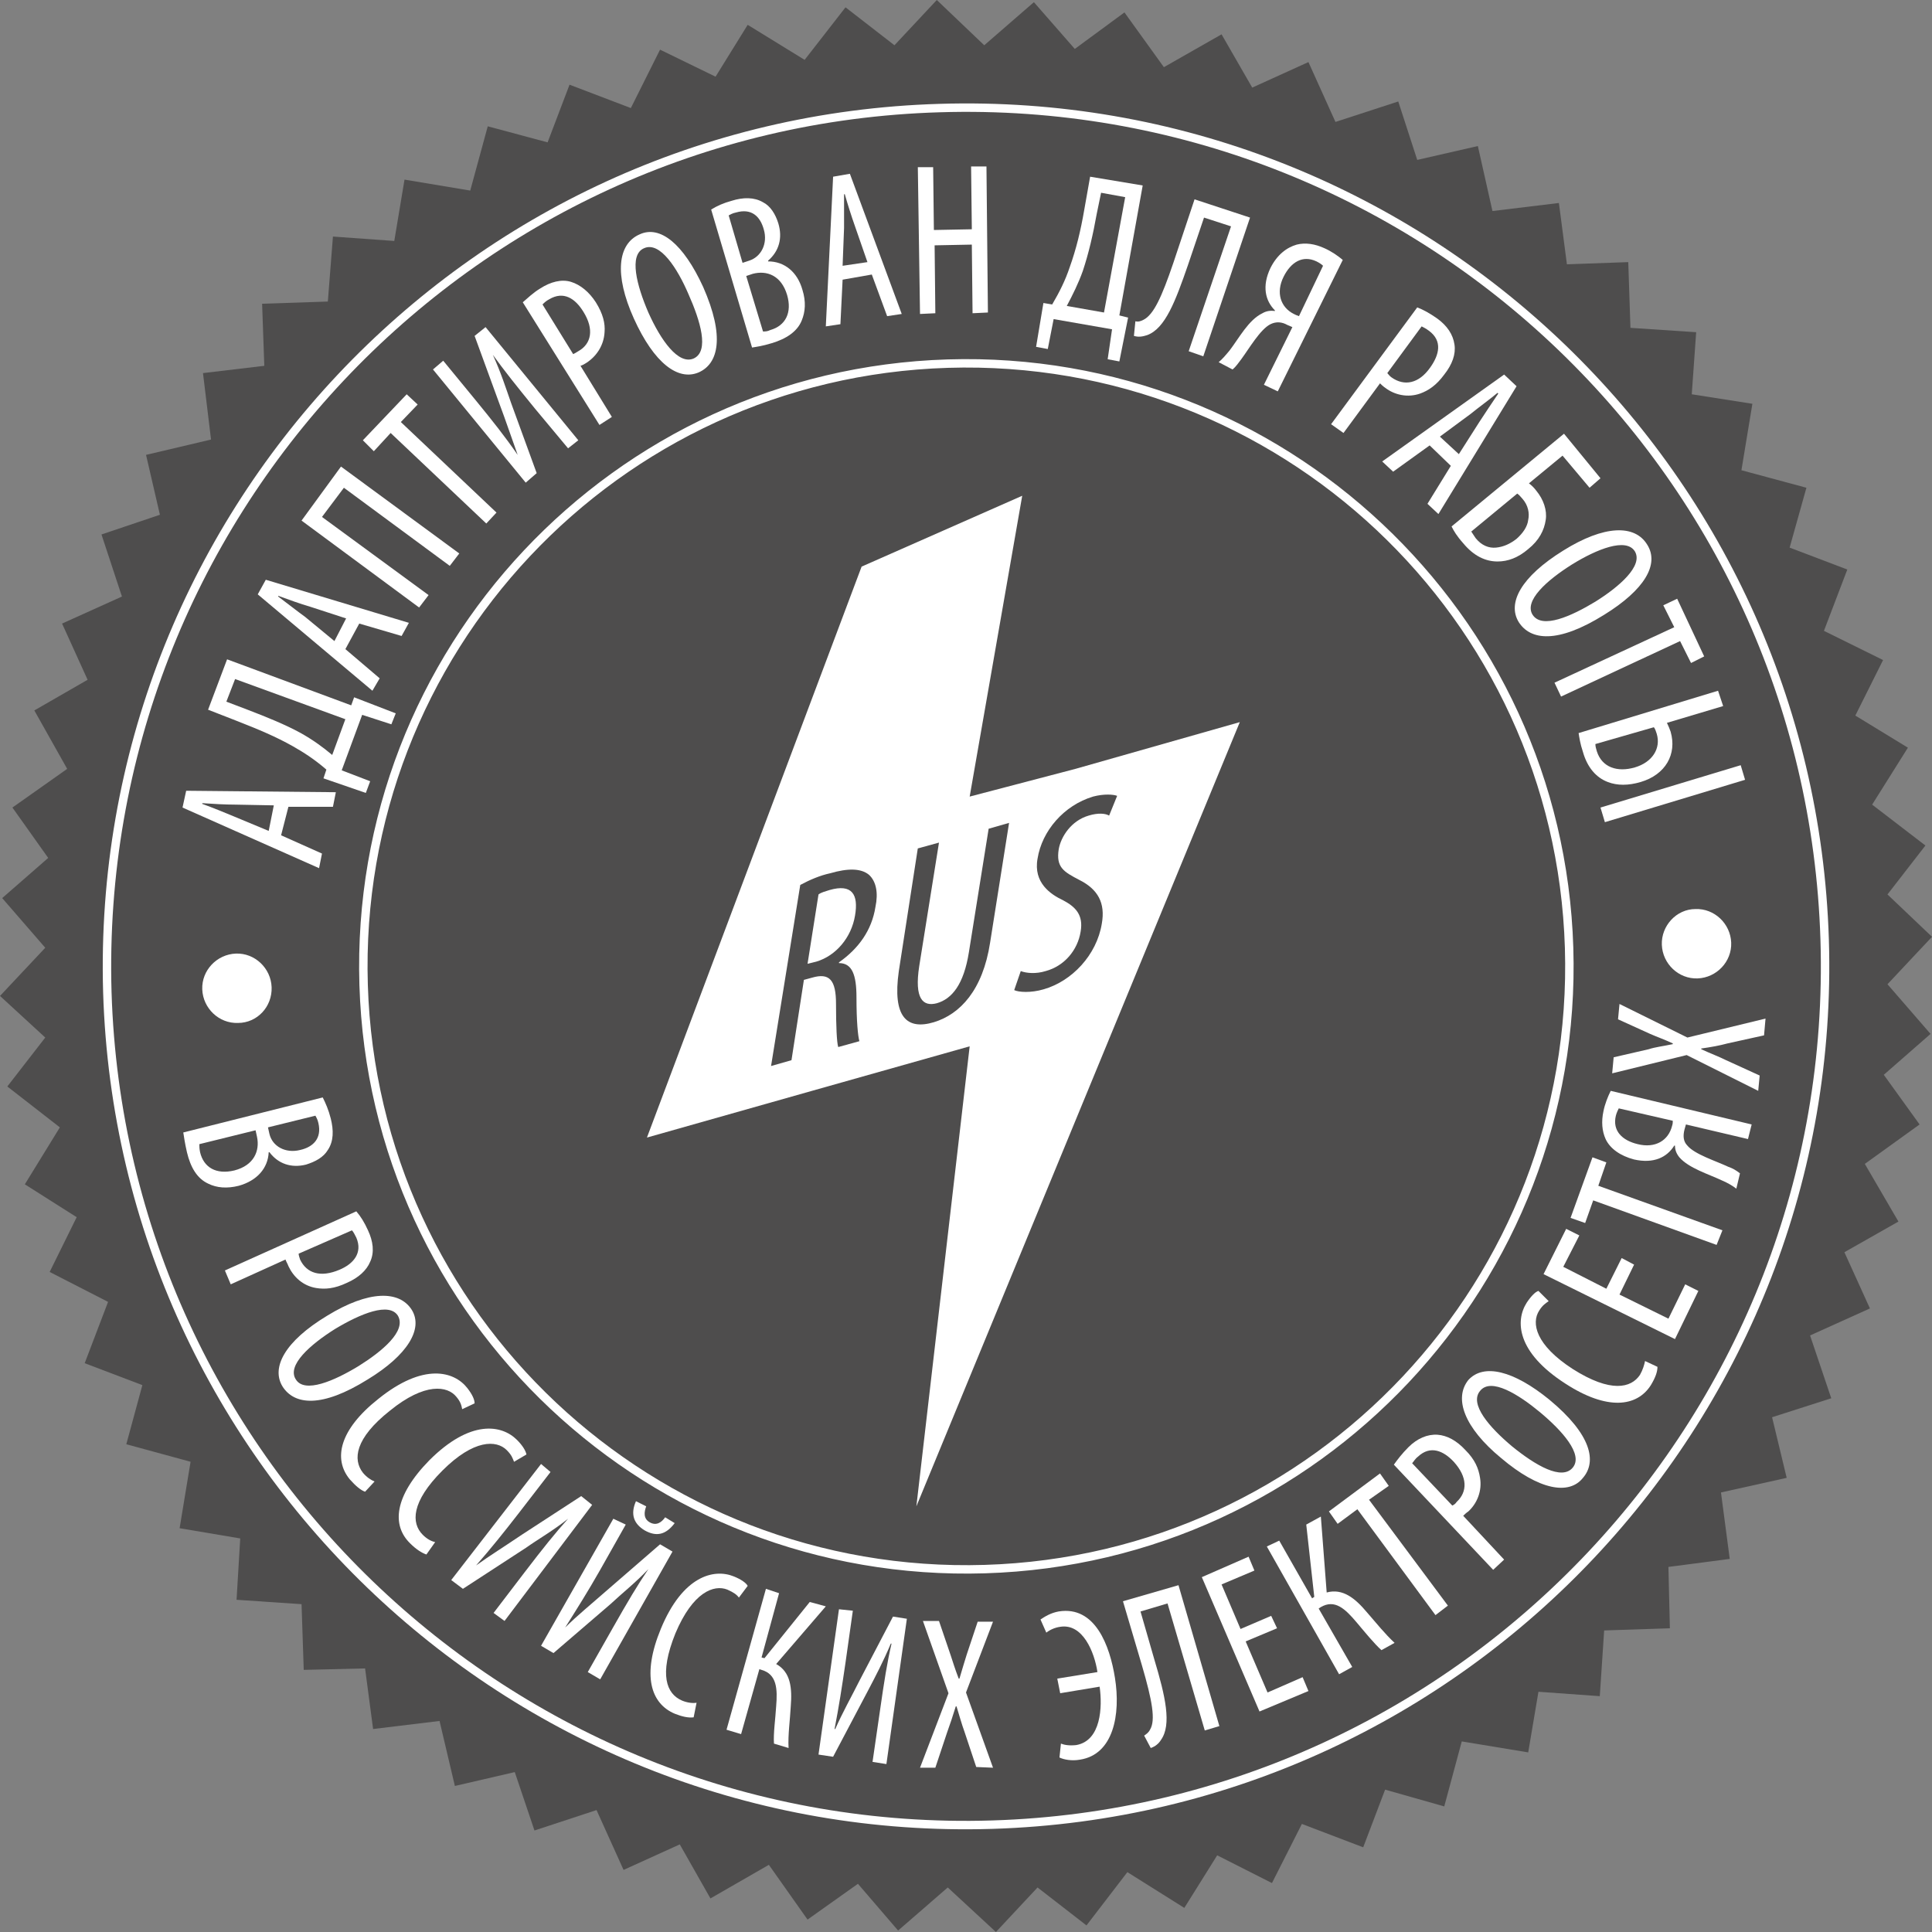 <svg width="61" height="61" viewBox="0 0 61 61" fill="none" xmlns="http://www.w3.org/2000/svg">
<rect x="0" y="0" width="61" height="61" fill="#808080" stroke="none"/>
<path fill-rule="evenodd" clip-rule="evenodd" d="M35.503 0.392L33.935 1.545L32.644 0.069L31.076 1.429L29.578 0L28.241 1.429L26.696 0.231L25.405 1.89L23.607 0.784L22.593 2.421L20.84 1.568L19.918 3.412L17.982 2.674L17.29 4.495L15.4 3.988L14.847 6.017L12.772 5.671L12.449 7.608L10.512 7.469L10.351 9.521L8.276 9.59L8.345 11.55L6.409 11.78L6.663 13.878L4.611 14.362L5.049 16.253L3.204 16.875L3.85 18.835L1.96 19.688L2.766 21.463L1.084 22.431L2.121 24.276L0.392 25.497L1.522 27.088L0.069 28.356L1.429 29.924L0 31.445L1.429 32.759L0.231 34.304L1.89 35.595L0.784 37.393L2.421 38.431L1.568 40.16L3.412 41.105L2.674 43.041L4.495 43.733L3.988 45.6L6.017 46.153L5.671 48.251L7.585 48.574L7.469 50.511L9.521 50.649L9.59 52.724L11.527 52.678L11.78 54.591L13.878 54.337L14.362 56.389L16.253 55.951L16.875 57.795L18.835 57.15L19.688 59.04L21.463 58.234L22.431 59.94L24.276 58.879L25.497 60.608L27.088 59.478L28.356 60.954L29.924 59.594L31.445 61L32.759 59.594L34.304 60.792L35.595 59.11L37.393 60.239L38.431 58.579L40.16 59.455L41.105 57.588L43.041 58.326L43.733 56.505L45.6 57.035L46.153 54.983L48.251 55.329L48.574 53.415L50.511 53.554L50.649 51.479L52.724 51.41L52.678 49.473L54.614 49.22L54.337 47.122L56.412 46.661L55.951 44.747L57.819 44.148L57.15 42.165L59.04 41.312L58.234 39.537L59.94 38.569L58.879 36.748L60.608 35.503L59.478 33.935L60.954 32.644L59.594 31.076L61 29.578L59.594 28.241L60.792 26.696L59.11 25.405L60.239 23.607L58.579 22.593L59.455 20.84L57.588 19.918L58.326 17.982L56.505 17.29L57.035 15.4L54.983 14.847L55.329 12.749L53.415 12.449L53.554 10.489L51.479 10.351L51.41 8.276L49.473 8.345L49.22 6.409L47.122 6.663L46.661 4.611L44.747 5.049L44.148 3.204L42.165 3.85L41.312 1.96L39.537 2.766L38.569 1.084L36.748 2.121L35.503 0.392Z" fill="#4E4D4D"/>
<path fill-rule="evenodd" clip-rule="evenodd" d="M49.542 29.924C49.865 40.436 41.612 49.22 31.099 49.542C20.587 49.865 11.803 41.612 11.481 31.099C11.158 20.587 19.411 11.804 29.924 11.481C40.436 11.158 49.219 19.411 49.542 29.924ZM57.611 29.67C58.072 44.632 46.292 57.15 31.33 57.611C16.368 58.072 3.85 46.292 3.389 31.33C2.951 16.368 14.708 3.85 29.67 3.412C44.655 2.951 57.15 14.708 57.611 29.67Z" fill="white"/>
<path d="M49.542 29.924C49.865 40.436 41.612 49.22 31.099 49.542C20.587 49.865 11.803 41.612 11.481 31.099C11.158 20.587 19.411 11.804 29.924 11.481C40.436 11.158 49.219 19.411 49.542 29.924ZM57.611 29.67C58.072 44.632 46.292 57.15 31.33 57.611C16.368 58.072 3.85 46.292 3.389 31.33C2.951 16.368 14.708 3.85 29.67 3.412C44.655 2.951 57.15 14.708 57.611 29.67Z" fill="#4E4D4D" stroke="white" stroke-width="0.266"/>
<path fill-rule="evenodd" clip-rule="evenodd" d="M8.645 25.428L7.446 25.405C7.1 25.405 6.731 25.382 6.386 25.359V25.382C6.708 25.497 7.1 25.659 7.377 25.774L8.484 26.235L8.645 25.428ZM8.875 26.373L10.166 26.95L10.074 27.411L5.763 25.497L5.878 24.967L10.604 25.013L10.512 25.474H9.106L8.875 26.373Z" fill="white"/>
<path fill-rule="evenodd" clip-rule="evenodd" d="M7.815 22.408C8.415 22.639 8.991 22.869 9.498 23.146C9.867 23.353 10.19 23.584 10.489 23.837L10.904 22.708L7.423 21.44L7.147 22.154L7.815 22.408ZM7.17 20.817L11.089 22.27L11.181 22.016L12.495 22.523L12.357 22.869L11.435 22.57L10.789 24.322L11.688 24.667L11.55 25.036L10.213 24.575L10.305 24.299C9.959 23.999 9.613 23.768 9.245 23.561C8.714 23.261 8.161 23.03 7.516 22.777L6.57 22.408L7.17 20.817Z" fill="white"/>
<path fill-rule="evenodd" clip-rule="evenodd" d="M10.928 19.526L9.798 19.158C9.475 19.066 9.106 18.927 8.784 18.812V18.835C9.06 19.042 9.383 19.296 9.637 19.48L10.559 20.241L10.928 19.526ZM10.905 20.495L11.988 21.417L11.758 21.809L8.138 18.766L8.392 18.305L12.91 19.665L12.68 20.08L11.343 19.688L10.905 20.495Z" fill="white"/>
<path fill-rule="evenodd" clip-rule="evenodd" d="M10.766 14.731L14.501 17.475L14.201 17.866L10.858 15.4L10.166 16.322L13.532 18.789L13.233 19.181L9.521 16.437L10.766 14.731Z" fill="white"/>
<path fill-rule="evenodd" clip-rule="evenodd" d="M12.334 13.671L11.803 14.247L11.457 13.901L12.841 12.449L13.187 12.772L12.656 13.325L15.676 16.184L15.354 16.529L12.334 13.671Z" fill="white"/>
<path fill-rule="evenodd" clip-rule="evenodd" d="M13.994 11.389L15.054 12.68C15.561 13.302 15.93 13.763 16.345 14.363C16.161 13.855 15.953 13.233 15.769 12.749L14.985 10.605L15.331 10.328L18.259 13.901L17.936 14.155L16.898 12.91C16.276 12.149 15.93 11.711 15.561 11.204C15.815 11.758 15.976 12.265 16.138 12.726L16.945 14.939L16.599 15.239L13.671 11.665L13.994 11.389Z" fill="white"/>
<path fill-rule="evenodd" clip-rule="evenodd" d="M18.097 11.181C18.143 11.158 18.189 11.135 18.258 11.089C18.673 10.858 18.766 10.397 18.42 9.844C18.166 9.429 17.797 9.175 17.336 9.452C17.244 9.498 17.175 9.567 17.129 9.613L18.097 11.181ZM16.506 9.544C16.668 9.406 16.829 9.245 17.06 9.106C17.382 8.899 17.728 8.807 18.028 8.899C18.328 8.991 18.604 9.222 18.812 9.544C19.042 9.913 19.111 10.213 19.088 10.489C19.065 10.905 18.835 11.25 18.512 11.458C18.443 11.504 18.397 11.527 18.328 11.55L19.319 13.164L18.927 13.417L16.506 9.544Z" fill="white"/>
<path fill-rule="evenodd" clip-rule="evenodd" d="M20.471 9.867C20.863 10.743 21.417 11.527 21.901 11.319C22.408 11.089 22.108 10.121 21.739 9.291C21.394 8.484 20.84 7.608 20.333 7.838C19.849 8.046 20.103 9.014 20.471 9.867ZM22.201 9.06C22.892 10.628 22.685 11.481 22.062 11.757C21.417 12.034 20.656 11.481 20.011 10.052C19.388 8.668 19.503 7.7 20.195 7.4C20.84 7.101 21.578 7.7 22.201 9.06Z" fill="white"/>
<path fill-rule="evenodd" clip-rule="evenodd" d="M24.091 10.466C24.16 10.466 24.229 10.466 24.322 10.42C24.806 10.282 25.013 9.867 24.852 9.314C24.667 8.691 24.206 8.53 23.768 8.645L23.561 8.714L24.091 10.466ZM23.445 8.299L23.653 8.23C24.022 8.115 24.252 7.7 24.114 7.239C23.999 6.824 23.722 6.57 23.238 6.709C23.123 6.732 23.053 6.778 23.007 6.801L23.445 8.299ZM22.454 6.616C22.639 6.501 22.846 6.409 23.1 6.34C23.468 6.224 23.814 6.224 24.091 6.386C24.321 6.501 24.483 6.755 24.575 7.054C24.713 7.515 24.598 7.93 24.252 8.23V8.253C24.759 8.253 25.174 8.576 25.336 9.152C25.451 9.521 25.428 9.844 25.313 10.12C25.174 10.466 24.829 10.697 24.368 10.835C24.068 10.927 23.883 10.95 23.745 10.973L22.454 6.616Z" fill="white"/>
<path fill-rule="evenodd" clip-rule="evenodd" d="M27.388 8.276L26.996 7.147C26.881 6.824 26.765 6.455 26.673 6.132H26.65C26.65 6.478 26.65 6.893 26.65 7.193L26.604 8.392L27.388 8.276ZM26.604 8.83L26.535 10.236L26.074 10.305L26.304 5.579L26.834 5.487L28.471 9.913L28.01 9.982L27.526 8.668L26.604 8.83Z" fill="white"/>
<path fill-rule="evenodd" clip-rule="evenodd" d="M29.463 5.279L29.486 7.262L30.684 7.239L30.661 5.256H31.146L31.192 9.867L30.707 9.89L30.684 7.723L29.509 7.746L29.532 9.89L29.048 9.913L28.979 5.279H29.463Z" fill="white"/>
<path fill-rule="evenodd" clip-rule="evenodd" d="M34.627 6.755C34.512 7.4 34.373 8 34.189 8.553C34.05 8.945 33.866 9.314 33.682 9.66L34.857 9.867L35.526 6.225L34.765 6.086L34.627 6.755ZM36.079 5.856L35.342 9.959L35.618 10.028L35.342 11.412L34.973 11.342L35.111 10.397L33.267 10.075L33.082 11.02L32.713 10.951L32.944 9.567L33.221 9.613C33.451 9.222 33.636 8.853 33.774 8.438C33.981 7.861 34.12 7.285 34.235 6.617L34.419 5.579L36.079 5.856Z" fill="white"/>
<path fill-rule="evenodd" clip-rule="evenodd" d="M39.468 6.87L37.992 11.25L37.531 11.089L38.868 7.147L38.015 6.87L37.508 8.369C37.116 9.498 36.794 10.374 36.217 10.582C36.079 10.628 35.941 10.651 35.802 10.605L35.848 10.144C35.941 10.167 36.01 10.144 36.102 10.098C36.425 9.936 36.678 9.383 37.047 8.299L37.716 6.294L39.468 6.87Z" fill="white"/>
<path fill-rule="evenodd" clip-rule="evenodd" d="M41.773 8.391C41.727 8.345 41.658 8.299 41.566 8.253C41.128 8.046 40.759 8.276 40.528 8.737C40.275 9.244 40.436 9.706 40.851 9.913C40.897 9.936 40.943 9.959 41.013 9.982L41.773 8.391ZM38.477 11.435C38.592 11.342 38.707 11.204 38.822 11.066C39.122 10.674 39.422 10.098 39.86 9.89C39.975 9.821 40.113 9.798 40.252 9.821V9.798C39.952 9.498 39.837 9.037 40.113 8.461C40.321 8.046 40.621 7.815 40.943 7.723C41.22 7.654 41.52 7.7 41.819 7.838C42.027 7.93 42.234 8.069 42.396 8.207L40.344 12.357L39.906 12.149L40.805 10.328L40.644 10.259C40.482 10.167 40.298 10.144 40.113 10.236C39.791 10.397 39.445 10.997 39.191 11.342C39.099 11.458 39.03 11.573 38.915 11.665L38.477 11.435Z" fill="white"/>
<path fill-rule="evenodd" clip-rule="evenodd" d="M43.802 11.78C43.848 11.826 43.871 11.873 43.94 11.919C44.332 12.195 44.793 12.126 45.162 11.596C45.439 11.204 45.554 10.766 45.116 10.443C45.024 10.374 44.932 10.328 44.886 10.305L43.802 11.78ZM44.747 9.706C44.932 9.775 45.139 9.89 45.37 10.051C45.692 10.282 45.877 10.559 45.923 10.881C45.969 11.181 45.854 11.504 45.6 11.826C45.347 12.172 45.093 12.334 44.839 12.426C44.447 12.564 44.032 12.472 43.733 12.242C43.664 12.195 43.618 12.149 43.572 12.103L42.419 13.671L42.027 13.394L44.747 9.706Z" fill="white"/>
<path fill-rule="evenodd" clip-rule="evenodd" d="M46.061 14.339L46.707 13.325C46.891 13.048 47.099 12.726 47.306 12.426L47.283 12.403C47.007 12.633 46.684 12.864 46.43 13.071L45.462 13.786L46.061 14.339ZM45.139 14.063L43.986 14.893L43.641 14.57L47.491 11.826L47.883 12.195L45.416 16.23L45.07 15.907L45.808 14.708L45.139 14.063Z" fill="white"/>
<path fill-rule="evenodd" clip-rule="evenodd" d="M46.453 16.783C46.499 16.852 46.545 16.921 46.591 16.991C46.776 17.221 47.006 17.313 47.237 17.29C47.467 17.267 47.675 17.175 47.882 17.014C48.09 16.829 48.228 16.622 48.251 16.414C48.297 16.207 48.251 15.953 48.067 15.746C48.021 15.7 47.975 15.63 47.905 15.584L46.453 16.783ZM50.533 15.1L50.188 15.4L49.335 14.386L48.274 15.261C48.367 15.331 48.436 15.4 48.505 15.492C48.735 15.769 48.851 16.114 48.804 16.414C48.758 16.737 48.597 17.06 48.251 17.336C47.928 17.613 47.606 17.728 47.283 17.728C46.891 17.728 46.522 17.544 46.199 17.152C45.992 16.921 45.9 16.76 45.831 16.622L49.381 13.694L50.533 15.1Z" fill="white"/>
<path fill-rule="evenodd" clip-rule="evenodd" d="M49.635 17.821C48.828 18.328 48.113 18.973 48.39 19.411C48.689 19.872 49.611 19.457 50.372 18.996C51.11 18.535 51.894 17.867 51.617 17.406C51.34 16.968 50.418 17.337 49.635 17.821ZM50.649 19.411C49.173 20.333 48.32 20.218 47.952 19.642C47.583 19.042 48.021 18.212 49.358 17.383C50.649 16.576 51.617 16.553 52.009 17.198C52.401 17.821 51.917 18.628 50.649 19.411Z" fill="white"/>
<path fill-rule="evenodd" clip-rule="evenodd" d="M52.862 19.803L52.516 19.111L52.954 18.904L53.807 20.725L53.392 20.933L53.046 20.241L49.288 21.993L49.081 21.555L52.862 19.803Z" fill="white"/>
<path fill-rule="evenodd" clip-rule="evenodd" d="M55.098 24.621L50.672 25.959L50.533 25.497L54.96 24.16L55.098 24.621ZM50.372 23.492C50.372 23.584 50.395 23.63 50.418 23.722C50.58 24.23 51.064 24.391 51.617 24.23C52.17 24.068 52.447 23.63 52.309 23.169C52.285 23.1 52.262 23.008 52.216 22.962L50.372 23.492ZM54.406 22.293L52.631 22.823C52.677 22.915 52.724 23.031 52.747 23.1C52.954 23.814 52.585 24.46 51.801 24.691C51.409 24.806 51.064 24.806 50.764 24.691C50.395 24.552 50.118 24.23 49.98 23.745C49.888 23.469 49.865 23.284 49.842 23.146L54.245 21.809L54.406 22.293Z" fill="white"/>
<path fill-rule="evenodd" clip-rule="evenodd" d="M8.461 35.595L8.507 35.802C8.599 36.194 9.014 36.425 9.475 36.309C9.89 36.217 10.167 35.941 10.052 35.456C10.028 35.341 9.982 35.272 9.959 35.226L8.461 35.595ZM6.294 36.125C6.294 36.194 6.294 36.263 6.317 36.379C6.432 36.863 6.824 37.093 7.4 36.955C8.023 36.794 8.207 36.333 8.115 35.895L8.069 35.687L6.294 36.125ZM10.19 34.65C10.282 34.834 10.374 35.042 10.444 35.318C10.536 35.687 10.536 36.033 10.351 36.309C10.213 36.54 9.959 36.678 9.66 36.771C9.199 36.886 8.784 36.748 8.507 36.379H8.484C8.461 36.886 8.115 37.278 7.539 37.439C7.17 37.531 6.847 37.508 6.57 37.37C6.225 37.209 6.017 36.863 5.902 36.379C5.833 36.079 5.81 35.895 5.787 35.756L10.19 34.65Z" fill="white"/>
<path fill-rule="evenodd" clip-rule="evenodd" d="M9.429 39.583C9.429 39.629 9.452 39.699 9.475 39.768C9.683 40.206 10.121 40.344 10.72 40.09C11.158 39.906 11.458 39.56 11.25 39.076C11.204 38.984 11.158 38.892 11.112 38.846L9.429 39.583ZM11.25 38.246C11.389 38.407 11.504 38.592 11.619 38.846C11.78 39.191 11.827 39.537 11.688 39.837C11.573 40.113 11.319 40.344 10.95 40.505C10.559 40.69 10.259 40.713 9.982 40.667C9.567 40.598 9.268 40.321 9.106 39.975C9.083 39.906 9.037 39.837 9.014 39.768L7.285 40.551L7.101 40.113L11.25 38.246Z" fill="white"/>
<path fill-rule="evenodd" clip-rule="evenodd" d="M10.582 41.958C9.775 42.465 9.06 43.11 9.337 43.548C9.613 44.01 10.559 43.595 11.319 43.133C12.057 42.672 12.841 42.027 12.564 41.543C12.288 41.105 11.389 41.474 10.582 41.958ZM11.619 43.548C10.144 44.471 9.291 44.355 8.922 43.779C8.553 43.18 8.991 42.35 10.328 41.543C11.642 40.736 12.61 40.736 13.002 41.358C13.371 41.958 12.864 42.788 11.619 43.548Z" fill="white"/>
<path fill-rule="evenodd" clip-rule="evenodd" d="M11.527 47.099C11.389 47.052 11.227 46.914 11.043 46.707C10.512 46.061 10.72 45.139 11.942 44.171C13.371 43.018 14.339 43.295 14.754 43.825C14.916 44.032 14.985 44.194 14.985 44.309L14.593 44.493C14.57 44.378 14.547 44.263 14.409 44.102C14.132 43.756 13.417 43.641 12.311 44.54C11.204 45.416 11.135 46.084 11.458 46.499C11.573 46.638 11.711 46.73 11.826 46.776L11.527 47.099Z" fill="white"/>
<path fill-rule="evenodd" clip-rule="evenodd" d="M13.463 49.081C13.325 49.035 13.14 48.92 12.956 48.736C12.357 48.159 12.449 47.237 13.555 46.107C14.846 44.816 15.838 44.978 16.322 45.462C16.506 45.646 16.599 45.808 16.622 45.923L16.23 46.154C16.183 46.038 16.16 45.946 15.999 45.785C15.676 45.462 14.962 45.439 13.97 46.43C12.979 47.421 12.979 48.09 13.348 48.459C13.486 48.597 13.625 48.666 13.74 48.689L13.463 49.081Z" fill="white"/>
<path fill-rule="evenodd" clip-rule="evenodd" d="M17.382 46.476L16.368 47.79C15.884 48.413 15.515 48.874 15.031 49.427C15.446 49.127 15.999 48.782 16.437 48.482L18.351 47.237L18.696 47.514L15.93 51.179L15.584 50.926L16.552 49.658C17.152 48.874 17.521 48.413 17.936 47.952C17.475 48.321 16.991 48.597 16.599 48.874L14.616 50.165L14.247 49.888L17.083 46.223L17.382 46.476Z" fill="white"/>
<path fill-rule="evenodd" clip-rule="evenodd" d="M20.403 47.56C20.334 47.744 20.311 47.952 20.518 48.067C20.726 48.182 20.887 48.067 21.002 47.906L21.302 48.09C21.025 48.459 20.726 48.528 20.357 48.321C20.011 48.113 19.896 47.813 20.08 47.398L20.403 47.56ZM19.757 48.136L18.95 49.566C18.558 50.257 18.236 50.764 17.844 51.387C18.213 51.018 18.72 50.603 19.112 50.257L20.841 48.759L21.233 48.989L18.95 53.023L18.558 52.793L19.342 51.41C19.826 50.557 20.126 50.05 20.472 49.542C20.057 49.98 19.642 50.303 19.273 50.649L17.475 52.194L17.083 51.963L19.365 47.952L19.757 48.136Z" fill="white"/>
<path fill-rule="evenodd" clip-rule="evenodd" d="M21.901 54.222C21.739 54.245 21.532 54.199 21.302 54.107C20.541 53.784 20.264 52.885 20.863 51.433C21.555 49.75 22.546 49.519 23.169 49.773C23.399 49.865 23.561 49.98 23.607 50.072L23.33 50.441C23.261 50.349 23.169 50.28 22.961 50.188C22.546 50.026 21.878 50.257 21.325 51.571C20.794 52.885 21.048 53.484 21.532 53.692C21.693 53.761 21.878 53.784 21.993 53.761L21.901 54.222Z" fill="white"/>
<path fill-rule="evenodd" clip-rule="evenodd" d="M24.598 50.303L24.045 52.332L24.137 52.355L25.567 50.58L26.074 50.718L24.506 52.539C24.967 52.793 25.013 53.3 24.967 53.876C24.944 54.315 24.875 54.776 24.898 55.191L24.437 55.052C24.414 54.729 24.483 54.268 24.506 53.876C24.552 53.323 24.529 52.862 24.045 52.724L23.976 52.701L23.399 54.752L22.939 54.614L24.183 50.165L24.598 50.303Z" fill="white"/>
<path fill-rule="evenodd" clip-rule="evenodd" d="M26.927 50.856L26.696 52.493C26.581 53.277 26.489 53.876 26.35 54.591H26.373C26.581 54.107 26.904 53.531 27.134 53.07L28.195 51.041L28.633 51.11L27.987 55.698L27.549 55.629L27.78 54.038C27.918 53.07 28.01 52.493 28.149 51.894H28.126C27.895 52.447 27.641 52.931 27.411 53.369L26.304 55.467L25.843 55.398L26.489 50.81L26.927 50.856Z" fill="white"/>
<path fill-rule="evenodd" clip-rule="evenodd" d="M30.823 55.79L30.454 54.683C30.362 54.43 30.293 54.176 30.201 53.877H30.177C30.085 54.176 29.993 54.453 29.901 54.706L29.532 55.813H29.048L29.947 53.462L29.14 51.179H29.647L30.016 52.263C30.085 52.47 30.154 52.701 30.27 53H30.293C30.385 52.678 30.454 52.47 30.523 52.24L30.869 51.202H31.353L30.5 53.438L31.353 55.813L30.823 55.79Z" fill="white"/>
<path fill-rule="evenodd" clip-rule="evenodd" d="M33.382 53L34.65 52.793C34.557 52.17 34.189 51.248 33.474 51.364C33.313 51.386 33.151 51.456 33.036 51.548L32.852 51.133C32.99 51.041 33.174 50.925 33.428 50.879C34.581 50.695 35.042 51.963 35.203 52.977C35.388 54.13 35.157 55.398 34.096 55.559C33.843 55.605 33.589 55.559 33.451 55.49L33.497 55.052C33.612 55.098 33.774 55.121 33.981 55.098C34.765 54.96 34.811 53.899 34.719 53.254L33.474 53.461L33.382 53Z" fill="white"/>
<path fill-rule="evenodd" clip-rule="evenodd" d="M37.209 50.05L38.5 54.499L38.039 54.637L36.863 50.626L36.01 50.88L36.448 52.401C36.794 53.554 37.001 54.453 36.655 54.937C36.586 55.052 36.471 55.144 36.333 55.191L36.125 54.799C36.194 54.752 36.263 54.706 36.309 54.614C36.494 54.315 36.379 53.692 36.056 52.586L35.456 50.557L37.209 50.05Z" fill="white"/>
<path fill-rule="evenodd" clip-rule="evenodd" d="M40.321 51.41L39.33 51.825L40.021 53.438L41.128 52.954L41.312 53.392L39.767 54.038L37.946 49.796L39.422 49.15L39.606 49.588L38.569 50.026L39.168 51.433L40.136 51.018L40.321 51.41Z" fill="white"/>
<path fill-rule="evenodd" clip-rule="evenodd" d="M40.39 48.643L41.427 50.465L41.496 50.419L41.243 48.136L41.704 47.883L41.888 50.28C42.396 50.142 42.788 50.465 43.156 50.903C43.456 51.248 43.733 51.594 44.032 51.871L43.617 52.101C43.387 51.894 43.087 51.525 42.834 51.225C42.465 50.787 42.142 50.488 41.704 50.741L41.635 50.787L42.695 52.632L42.28 52.862L39.998 48.828L40.39 48.643Z" fill="white"/>
<path fill-rule="evenodd" clip-rule="evenodd" d="M42.857 47.652L42.234 48.113L41.958 47.721L43.571 46.522L43.848 46.914L43.225 47.352L45.715 50.695L45.323 50.995L42.857 47.652Z" fill="white"/>
<path fill-rule="evenodd" clip-rule="evenodd" d="M45.854 47.536C45.9 47.514 45.946 47.49 45.992 47.421C46.338 47.099 46.338 46.637 45.9 46.153C45.577 45.807 45.162 45.623 44.77 45.992C44.678 46.061 44.632 46.153 44.586 46.199L45.854 47.536ZM44.009 46.245C44.124 46.084 44.263 45.9 44.47 45.692C44.747 45.416 45.07 45.277 45.392 45.3C45.692 45.323 45.992 45.485 46.269 45.785C46.568 46.084 46.684 46.361 46.73 46.66C46.799 47.075 46.637 47.467 46.361 47.721C46.292 47.767 46.245 47.813 46.199 47.859L47.49 49.242L47.145 49.565L44.009 46.245Z" fill="white"/>
<path fill-rule="evenodd" clip-rule="evenodd" d="M47.744 45.669C48.482 46.269 49.312 46.753 49.657 46.338C50.003 45.923 49.312 45.162 48.62 44.586C47.952 44.032 47.075 43.479 46.73 43.917C46.384 44.332 47.029 45.07 47.744 45.669ZM48.92 44.194C50.257 45.3 50.418 46.153 49.98 46.661C49.542 47.214 48.597 47.053 47.398 46.038C46.222 45.07 45.9 44.148 46.361 43.571C46.845 43.041 47.79 43.272 48.92 44.194Z" fill="white"/>
<path fill-rule="evenodd" clip-rule="evenodd" d="M52.332 43.156C52.332 43.318 52.263 43.502 52.124 43.733C51.686 44.424 50.741 44.54 49.427 43.687C47.883 42.695 47.837 41.704 48.205 41.128C48.344 40.92 48.482 40.782 48.574 40.759L48.897 41.081C48.805 41.151 48.712 41.197 48.597 41.381C48.344 41.773 48.482 42.465 49.658 43.225C50.856 43.986 51.502 43.825 51.779 43.41C51.871 43.249 51.917 43.087 51.94 42.972L52.332 43.156Z" fill="white"/>
<path fill-rule="evenodd" clip-rule="evenodd" d="M51.594 39.929L51.133 40.874L52.678 41.635L53.208 40.551L53.623 40.759L52.885 42.28L48.735 40.229L49.45 38.799L49.865 39.007L49.358 39.998L50.718 40.69L51.202 39.721L51.594 39.929Z" fill="white"/>
<path fill-rule="evenodd" clip-rule="evenodd" d="M50.303 37.9L50.049 38.615L49.588 38.453L50.28 36.54L50.718 36.701L50.464 37.439L54.383 38.845L54.199 39.306L50.303 37.9Z" fill="white"/>
<path fill-rule="evenodd" clip-rule="evenodd" d="M51.11 34.995C51.087 35.041 51.041 35.134 51.018 35.226C50.903 35.71 51.225 36.01 51.709 36.125C52.263 36.263 52.678 36.01 52.793 35.549C52.816 35.48 52.816 35.433 52.816 35.387L51.11 34.995ZM54.822 37.531C54.706 37.439 54.545 37.347 54.384 37.278C53.946 37.07 53.323 36.886 53.023 36.54C52.931 36.425 52.885 36.309 52.885 36.171H52.862C52.632 36.54 52.217 36.748 51.594 36.609C51.156 36.494 50.833 36.263 50.695 35.964C50.58 35.71 50.557 35.41 50.626 35.088C50.672 34.857 50.764 34.627 50.856 34.442L55.306 35.503L55.19 35.964L53.231 35.503L53.185 35.664C53.139 35.848 53.139 36.033 53.277 36.171C53.508 36.448 54.176 36.655 54.568 36.84C54.706 36.886 54.822 36.955 54.937 37.047L54.822 37.531Z" fill="white"/>
<path fill-rule="evenodd" clip-rule="evenodd" d="M55.697 32.69L54.545 32.944C54.291 33.013 54.038 33.059 53.715 33.105V33.128C54.015 33.266 54.268 33.359 54.499 33.474L55.559 33.958L55.513 34.442L53.254 33.312L50.902 33.889L50.949 33.382L52.055 33.128C52.263 33.059 52.493 33.036 52.816 32.967V32.944C52.516 32.805 52.309 32.736 52.101 32.644L51.087 32.183L51.133 31.699L53.277 32.759L55.744 32.16L55.697 32.69Z" fill="white"/>
<path fill-rule="evenodd" clip-rule="evenodd" d="M8.576 31.168C8.599 31.791 8.115 32.298 7.516 32.298C6.916 32.321 6.409 31.837 6.386 31.238C6.363 30.638 6.847 30.131 7.447 30.108C8.046 30.085 8.553 30.569 8.576 31.168Z" fill="white"/>
<path fill-rule="evenodd" clip-rule="evenodd" d="M54.66 29.762C54.683 30.362 54.199 30.869 53.6 30.892C53 30.915 52.493 30.431 52.47 29.831C52.447 29.232 52.931 28.702 53.531 28.702C54.13 28.679 54.637 29.163 54.66 29.762Z" fill="white"/>
<path fill-rule="evenodd" clip-rule="evenodd" d="M39.145 22.8L33.958 24.275L30.616 25.151L32.275 15.653L27.204 17.89L20.426 35.917L25.636 34.442L30.616 33.036L28.933 47.56L39.145 22.8Z" fill="white"/>
<path fill-rule="evenodd" clip-rule="evenodd" d="M25.497 30.431L25.774 30.362C26.396 30.177 26.881 29.601 26.996 28.909C27.111 28.241 26.904 27.895 26.189 28.102C26.051 28.148 25.935 28.172 25.843 28.241L25.497 30.431ZM25.267 27.941C25.567 27.78 25.889 27.641 26.212 27.572C26.765 27.411 27.18 27.411 27.434 27.618C27.665 27.826 27.734 28.195 27.641 28.633C27.526 29.37 27.111 29.947 26.489 30.385V30.408C26.904 30.408 27.042 30.777 27.042 31.491C27.042 32.252 27.088 32.713 27.134 32.874L26.466 33.059C26.42 32.921 26.396 32.39 26.396 31.699C26.396 30.938 26.189 30.707 25.636 30.869L25.382 30.938L24.99 33.474L24.345 33.658L25.267 27.941Z" fill="#4E4D4D"/>
<path fill-rule="evenodd" clip-rule="evenodd" d="M29.647 26.604L29.024 30.5C28.863 31.537 29.14 31.791 29.578 31.676C30.062 31.537 30.431 31.076 30.592 30.062L31.215 26.166L31.86 25.981L31.261 29.762C31.03 31.261 30.316 32.022 29.485 32.275C28.633 32.529 28.172 32.114 28.379 30.661L28.978 26.788L29.647 26.604Z" fill="#4E4D4D"/>
<path fill-rule="evenodd" clip-rule="evenodd" d="M32.229 30.661C32.413 30.73 32.713 30.754 33.013 30.661C33.612 30.5 34.027 29.993 34.119 29.416C34.212 28.886 33.958 28.633 33.566 28.425C33.174 28.241 32.621 27.872 32.759 27.111C32.898 26.235 33.589 25.428 34.511 25.151C34.857 25.059 35.157 25.082 35.272 25.128L35.019 25.751C34.903 25.682 34.673 25.659 34.373 25.751C33.82 25.912 33.497 26.419 33.428 26.811C33.336 27.388 33.589 27.526 34.073 27.78C34.673 28.079 34.903 28.517 34.788 29.163C34.627 30.154 33.843 30.984 32.944 31.238C32.552 31.353 32.16 31.33 32.022 31.261L32.229 30.661Z" fill="#4E4D4D"/>
</svg>

